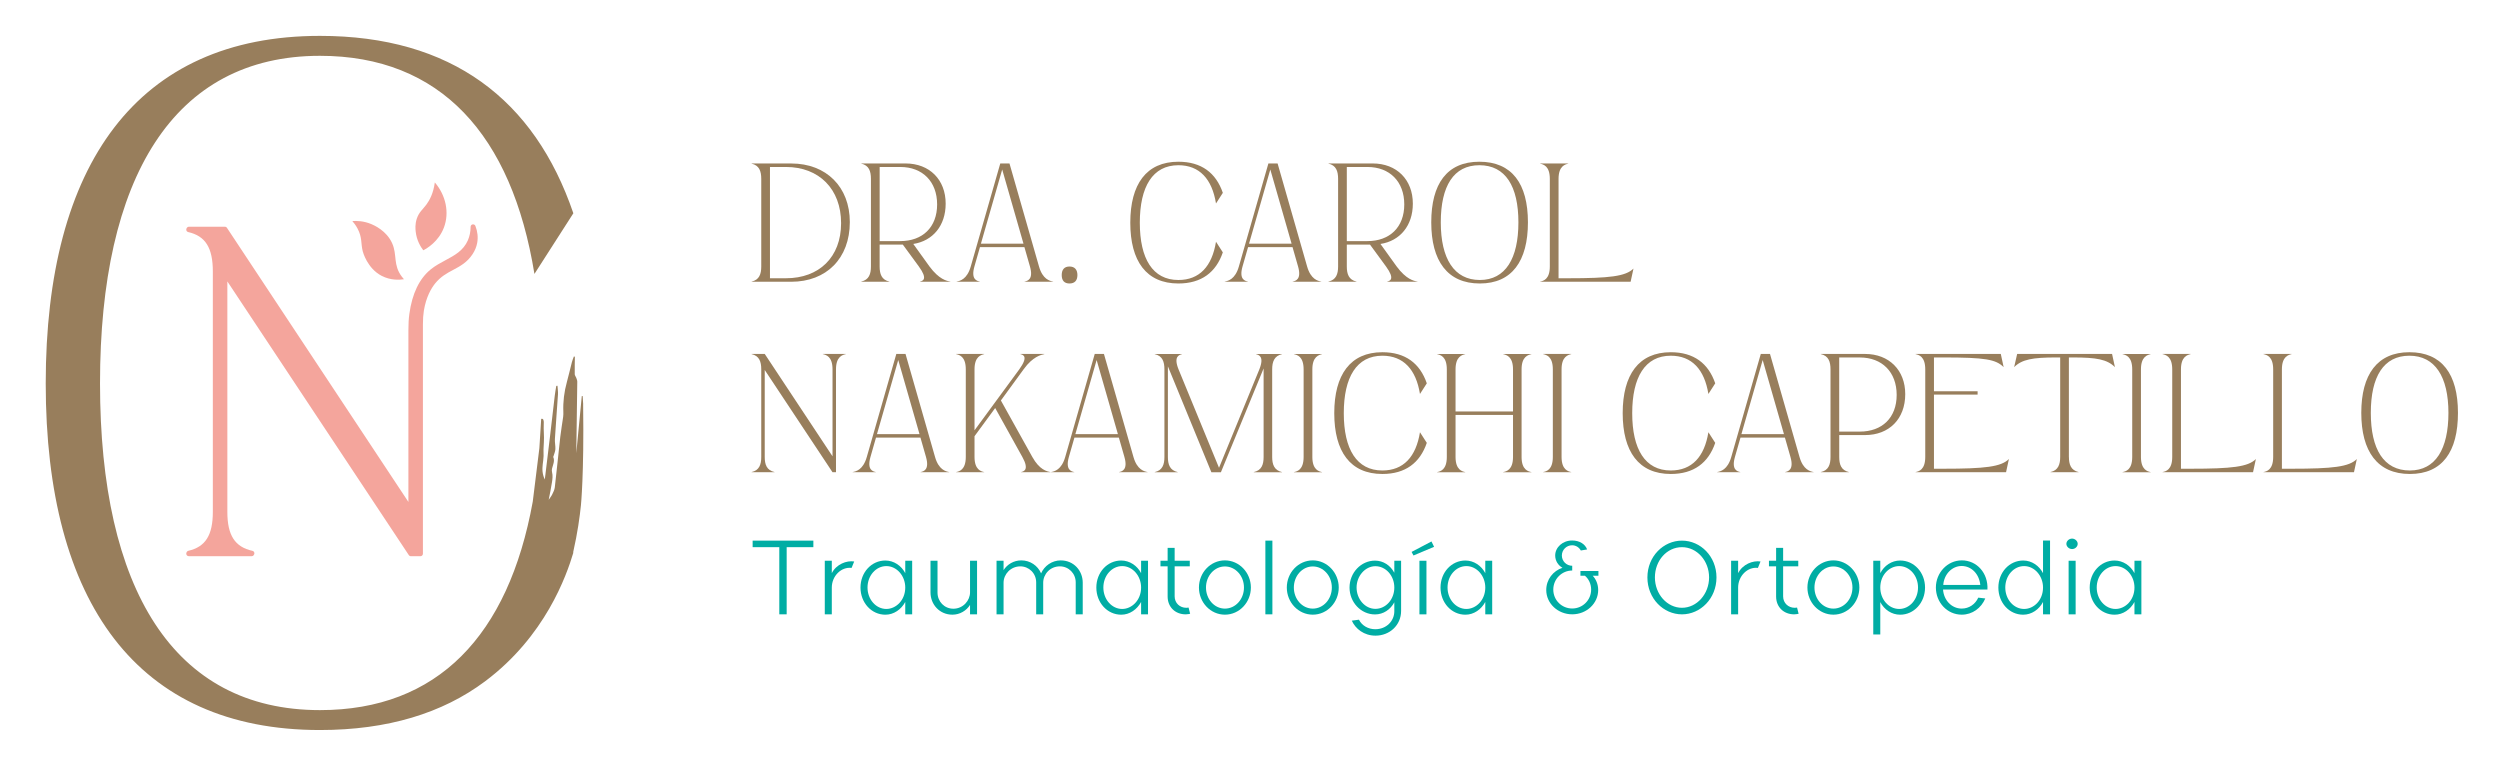<svg xmlns="http://www.w3.org/2000/svg" id="Capa_1" data-name="Capa 1" viewBox="0 0 936.64 287.4"><defs><style>      .cls-1 {        fill: #f4a59c;      }      .cls-1, .cls-2, .cls-3 {        stroke-width: 0px;      }      .cls-2 {        fill: #987e5c;      }      .cls-3 {        fill: #00ada4;      }    </style></defs><path class="cls-2" d="M318.39,83.19c0-13.14-8.8-21.94-21.94-21.94h-14.87v.06c2.91.65,3.63,2.86,3.63,5.71v32.83c0,2.79-.71,5-3.63,5.65v.06h14.87c13.14,0,21.94-8.74,21.94-22.36ZM288.47,104.25v-41.69h6.01c12.37,0,20.64,8.27,20.64,21.05s-8.27,20.64-20.64,20.64h-6.01Z"></path><path class="cls-2" d="M333.19,105.49c-2.91-.65-3.63-2.85-3.63-5.65v-8.21h8.68l6.01,8.21c3.51,4.82,1.43,5.41.42,5.65l.06.06h11.36l-.06-.06c-1.37-.24-4.22-.83-7.79-5.65l-6.07-8.44c7.31-1.13,12.13-6.84,12.13-15.11,0-8.98-6.06-15.05-15.04-15.05h-16.59v.06c2.91.65,3.63,2.86,3.63,5.71v32.83c0,2.79-.71,5-3.63,5.65v.06h10.53v-.06ZM329.57,62.56h7.73c8.33,0,13.8,5.47,13.8,14.03s-5.47,13.74-13.8,13.74h-7.73v-27.77Z"></path><path class="cls-2" d="M367.09,105.49c-1.13-.24-3.39-.83-2.02-5.65l2.08-7.26h16.65l2.08,7.26c1.37,4.82-.89,5.41-2.02,5.65v.06h10.7v-.06c-1.25-.24-3.92-.83-5.29-5.65l-11.06-38.6h-3.45l-11.06,38.6c-1.37,4.82-4.04,5.41-5.29,5.65v.06h8.68v-.06ZM375.48,63.51l7.97,27.77h-15.94l7.97-27.77Z"></path><path class="cls-2" d="M400.69,106.21c1.96,0,2.97-1.13,2.97-3.15s-1.01-3.21-2.97-3.21-2.91,1.19-2.91,3.21.95,3.15,2.91,3.15Z"></path><path class="cls-2" d="M441.49,106.21c8.62,0,14.09-4.16,16.65-11.66l-2.56-3.98c-1.49,9.22-6.18,14.33-14.09,14.33-9.63,0-14.45-7.97-14.45-21.47s4.82-21.53,14.45-21.53c7.91,0,12.61,5.17,14.09,14.33l2.56-3.98c-2.56-7.49-8.03-11.66-16.65-11.66-12.01,0-18.02,8.44-18.02,22.84s6.01,22.78,18.02,22.78Z"></path><path class="cls-2" d="M467.54,105.49c-1.13-.24-3.39-.83-2.02-5.65l2.08-7.26h16.65l2.08,7.26c1.37,4.82-.89,5.41-2.02,5.65v.06h10.7v-.06c-1.25-.24-3.92-.83-5.29-5.65l-11.06-38.6h-3.45l-11.06,38.6c-1.37,4.82-4.04,5.41-5.29,5.65v.06h8.68v-.06ZM475.93,63.51l7.97,27.77h-15.94l7.97-27.77Z"></path><path class="cls-2" d="M508.22,105.49c-2.91-.65-3.63-2.85-3.63-5.65v-8.21h8.68l6.01,8.21c3.51,4.82,1.43,5.41.42,5.65l.06.06h11.36l-.06-.06c-1.37-.24-4.22-.83-7.79-5.65l-6.07-8.44c7.31-1.13,12.13-6.84,12.13-15.11,0-8.98-6.06-15.05-15.04-15.05h-16.59v.06c2.91.65,3.63,2.86,3.63,5.71v32.83c0,2.79-.71,5-3.63,5.65v.06h10.53v-.06ZM504.59,62.56h7.73c8.33,0,13.8,5.47,13.8,14.03s-5.47,13.74-13.8,13.74h-7.73v-27.77Z"></path><path class="cls-2" d="M554.43,106.21c12.01,0,18.02-8.38,18.02-22.9s-6.01-22.72-18.2-22.72-18.02,8.33-18.02,22.72,6.01,22.9,18.2,22.9ZM554.25,61.9c9.81,0,14.63,7.91,14.63,21.41s-4.82,21.59-14.45,21.59-14.63-7.97-14.63-21.59,4.82-21.41,14.45-21.41Z"></path><path class="cls-2" d="M611.99,100.62c-2.91,2.91-8.92,3.63-24.56,3.63h-3.51v-37.23c0-4.88,2.5-5.41,3.63-5.71v-.06h-10.53v.06c1.19.3,3.63.83,3.63,5.71v32.83c0,4.82-2.44,5.41-3.63,5.65v.06h33.9l1.07-4.94Z"></path><path class="cls-2" d="M290.2,176.86c-2.97-.65-3.69-2.85-3.69-5.65v-32.59l25.39,38.3h1.31v-38.54c0-4.88,2.5-5.41,3.69-5.71v-.06h-8.62v.06c1.19.3,3.63.83,3.63,5.71v32.59l-25.39-38.36h-4.94v.06c2.91.65,3.63,2.85,3.63,5.71v32.83c0,2.79-.71,5-3.63,5.65v.06h8.62v-.06Z"></path><path class="cls-2" d="M344.91,176.86v.06h10.7v-.06c-1.25-.24-3.92-.83-5.29-5.65l-11.06-38.6h-3.45l-11.06,38.6c-1.37,4.82-4.04,5.41-5.29,5.65v.06h8.68v-.06c-1.13-.24-3.39-.83-2.02-5.65l2.08-7.26h16.65l2.08,7.26c1.37,4.82-.89,5.41-2.02,5.65ZM328.56,162.65l7.97-27.77,7.97,27.77h-15.94Z"></path><path class="cls-2" d="M372.86,152.89l10.17,18.32c2.68,4.82.54,5.41-.48,5.65v.06h11v-.06c-1.31-.24-4.1-.83-6.78-5.65l-11.78-21.17,8.5-11.66c3.51-4.88,6.54-5.41,7.79-5.71v-.06h-8.98v.06c1.07.3,3.09.83-.42,5.71l-16.77,22.84v-22.84c0-4.88,2.5-5.41,3.63-5.71v-.06h-10.53v.06c1.19.3,3.63.83,3.63,5.71v32.83c0,4.82-2.44,5.41-3.63,5.65v.06h10.53v-.06c-1.13-.24-3.63-.83-3.63-5.65v-7.79l7.73-10.53Z"></path><path class="cls-2" d="M393.8,176.92h8.68v-.06c-1.13-.24-3.39-.83-2.02-5.65l2.08-7.26h16.65l2.08,7.26c1.37,4.82-.89,5.41-2.02,5.65v.06h10.7v-.06c-1.25-.24-3.92-.83-5.29-5.65l-11.06-38.6h-3.45l-11.06,38.6c-1.37,4.82-4.04,5.41-5.29,5.65v.06ZM410.86,134.88l7.97,27.77h-15.94l7.97-27.77Z"></path><path class="cls-2" d="M470.57,132.68c1.01.3,3.21.83,1.25,5.71l-15.11,36.87-15.16-36.87c-1.96-4.88.24-5.41,1.31-5.71v-.06h-10.23v.06c2.91.65,3.63,2.85,3.63,5.71v32.83c0,2.79-.71,5-3.63,5.65v.06h8.62v-.06c-2.97-.65-3.69-2.85-3.69-5.65v-33.96l16.29,39.67h3.57l16-38.89v33.18c0,2.79-.71,5-3.69,5.65v.06h10.59v-.06c-2.91-.65-3.69-2.85-3.69-5.65v-32.83c0-2.86.77-5.05,3.69-5.71v-.06h-9.75v.06Z"></path><path class="cls-2" d="M495.31,132.68v-.06h-10.53v.06c1.19.3,3.63.83,3.63,5.71v32.83c0,4.82-2.44,5.41-3.63,5.65v.06h10.53v-.06c-1.13-.24-3.63-.83-3.63-5.65v-32.83c0-4.88,2.5-5.41,3.63-5.71Z"></path><path class="cls-2" d="M534.56,165.92l-2.56-3.98c-1.49,9.22-6.18,14.33-14.09,14.33-9.63,0-14.45-7.97-14.45-21.47s4.82-21.53,14.45-21.53c7.91,0,12.61,5.17,14.09,14.33l2.56-3.98c-2.56-7.49-8.03-11.66-16.65-11.66-12.01,0-18.02,8.44-18.02,22.84s6.01,22.78,18.02,22.78c8.62,0,14.09-4.16,16.65-11.66Z"></path><path class="cls-2" d="M563.17,132.68c1.19.3,3.69.83,3.69,5.71v15.76h-21.53v-15.76c0-4.88,2.5-5.41,3.63-5.71v-.06h-10.53v.06c1.19.3,3.63.83,3.63,5.71v32.83c0,4.82-2.44,5.41-3.63,5.65v.06h10.53v-.06c-1.13-.24-3.63-.83-3.63-5.65v-15.76h21.53v15.76c0,4.82-2.5,5.41-3.69,5.65v.06h10.59v-.06c-1.19-.24-3.69-.83-3.69-5.65v-32.83c0-4.88,2.5-5.41,3.69-5.71v-.06h-10.59v.06Z"></path><path class="cls-2" d="M588.68,176.86c-1.13-.24-3.63-.83-3.63-5.65v-32.83c0-4.88,2.5-5.41,3.63-5.71v-.06h-10.53v.06c1.19.3,3.63.83,3.63,5.71v32.83c0,4.82-2.44,5.41-3.63,5.65v.06h10.53v-.06Z"></path><path class="cls-2" d="M642.62,165.92l-2.56-3.98c-1.49,9.22-6.18,14.33-14.09,14.33-9.63,0-14.45-7.97-14.45-21.47s4.82-21.53,14.45-21.53c7.91,0,12.61,5.17,14.09,14.33l2.56-3.98c-2.56-7.49-8.03-11.66-16.65-11.66-12.01,0-18.02,8.44-18.02,22.84s6.01,22.78,18.02,22.78c8.62,0,14.09-4.16,16.65-11.66Z"></path><path class="cls-2" d="M652.02,176.86c-1.13-.24-3.39-.83-2.02-5.65l2.08-7.26h16.65l2.08,7.26c1.37,4.82-.89,5.41-2.02,5.65v.06h10.7v-.06c-1.25-.24-3.92-.83-5.29-5.65l-11.06-38.6h-3.45l-11.06,38.6c-1.37,4.82-4.04,5.41-5.29,5.65v.06h8.68v-.06ZM660.4,134.88l7.97,27.77h-15.94l7.97-27.77Z"></path><path class="cls-2" d="M713.81,147.66c0-8.98-6.06-15.05-15.04-15.05h-16.59v.06c2.91.65,3.63,2.85,3.63,5.71v32.83c0,2.79-.71,5-3.63,5.65v.06h10.53v-.06c-2.91-.65-3.63-2.85-3.63-5.65v-8.21h9.69c8.98,0,15.04-6.01,15.04-15.34ZM696.8,161.7h-7.73v-27.77h7.73c8.33,0,13.8,5.47,13.8,14.03s-5.47,13.74-13.8,13.74Z"></path><path class="cls-2" d="M752.64,171.98c-2.91,2.91-8.92,3.63-24.56,3.63h-3.51v-27.77h16.35v-1.25h-16.35v-12.67h3.51c15.64,0,19.68.71,22.6,3.63l-1.07-4.94h-31.93v.06c1.19.3,3.63.83,3.63,5.71v32.83c0,4.82-2.44,5.41-3.63,5.65v.06h33.9l1.07-4.94Z"></path><path class="cls-2" d="M775.12,171.21v-37.29h1.55c8.74,0,12.79.71,15.7,3.63l-1.07-4.94h-35.56l-1.13,4.94c2.91-2.91,6.96-3.63,15.7-3.63h1.55v37.29c0,2.74-.71,5-3.63,5.65v.06h10.53v-.06c-2.91-.65-3.63-2.91-3.63-5.65Z"></path><path class="cls-2" d="M795.22,132.68c1.19.3,3.63.83,3.63,5.71v32.83c0,4.82-2.44,5.41-3.63,5.65v.06h10.53v-.06c-1.13-.24-3.63-.83-3.63-5.65v-32.83c0-4.88,2.5-5.41,3.63-5.71v-.06h-10.53v.06Z"></path><path class="cls-2" d="M817.11,175.61v-37.23c0-4.88,2.5-5.41,3.63-5.71v-.06h-10.53v.06c1.19.3,3.63.83,3.63,5.71v32.83c0,4.82-2.44,5.41-3.63,5.65v.06h33.9l1.07-4.94c-2.91,2.91-8.92,3.63-24.56,3.63h-3.51Z"></path><path class="cls-2" d="M854.93,175.61v-37.23c0-4.88,2.5-5.41,3.63-5.71v-.06h-10.53v.06c1.19.3,3.63.83,3.63,5.71v32.83c0,4.82-2.44,5.41-3.63,5.65v.06h33.9l1.07-4.94c-2.91,2.91-8.92,3.63-24.56,3.63h-3.51Z"></path><path class="cls-2" d="M902.69,131.96c-12.01,0-18.02,8.33-18.02,22.72s6.01,22.9,18.2,22.9,18.02-8.38,18.02-22.9-6.01-22.72-18.2-22.72ZM902.87,176.27c-9.81,0-14.63-7.97-14.63-21.59s4.82-21.41,14.45-21.41,14.63,7.91,14.63,21.41-4.82,21.59-14.45,21.59Z"></path><polygon class="cls-3" points="281.98 205 291.97 205 291.97 230.16 294.73 230.16 294.73 205 304.73 205 304.73 202.55 281.98 202.55 281.98 205"></polygon><path class="cls-3" d="M311.64,214.73v-4.64h-2.63v20.08h2.63v-10.04c0-4.37,3.57-7.85,7.41-7.36l.98-2.41c-2.86-.45-6.69,1.03-8.39,4.37Z"></path><path class="cls-3" d="M339.16,214.73c-1.47-2.81-4.28-4.73-7.45-4.73-5.22,0-9.32,4.46-9.32,10.13s4.1,10.17,9.32,10.17c3.17,0,5.93-1.96,7.45-4.77v4.64h2.59v-20.08h-2.59v4.64ZM332.07,228.15c-3.88,0-7.05-3.57-7.05-8.03s3.17-8.03,7.05-8.03,7.09,3.61,7.09,8.03c0,4.77-3.48,8.03-7.09,8.03Z"></path><path class="cls-3" d="M363.43,221.95c0,2.99-2.54,6.11-6.25,6.11-3.39,0-5.93-2.72-5.93-6.02v-11.96h-2.63v11.87c0,4.51,3.39,8.34,8.21,8.34,2.81,0,5.26-1.52,6.6-3.66v3.52h2.63v-20.08h-2.63v11.87Z"></path><path class="cls-3" d="M397.46,209.95c-3.39,0-6.2,2.1-7.41,4.86-1.25-2.9-4.1-4.86-7.41-4.86-2.86,0-5.31,1.52-6.65,3.66v-3.52h-2.63v20.08h2.63v-11.87c0-3.12,2.63-6.11,6.29-6.11,3.17,0,5.93,2.54,5.93,6.02v11.96h2.63v-11.87c0-3.12,2.54-6.11,6.25-6.11,3.3,0,5.93,2.68,5.93,5.98v12h2.63v-11.87c0-4.51-3.39-8.34-8.21-8.34Z"></path><path class="cls-3" d="M427.52,214.73c-1.47-2.81-4.28-4.73-7.45-4.73-5.22,0-9.32,4.46-9.32,10.13s4.1,10.17,9.32,10.17c3.17,0,5.93-1.96,7.45-4.77v4.64h2.59v-20.08h-2.59v4.64ZM420.43,228.15c-3.88,0-7.05-3.57-7.05-8.03s3.17-8.03,7.05-8.03,7.09,3.61,7.09,8.03c0,4.77-3.48,8.03-7.09,8.03Z"></path><path class="cls-3" d="M444.42,227.71c-2.36,0-4.33-1.74-4.33-4.28v-11.24h5.67v-2.1h-5.67v-4.82h-2.63v4.82h-2.68v2.1h2.68v11.29c0,3.97,2.86,6.69,6.78,6.69.71,0,1.47-.18,1.65-.22l-.58-2.32c-.13.04-.54.09-.89.09Z"></path><path class="cls-3" d="M458.92,209.95c-5.4,0-9.73,4.59-9.73,10.17s4.33,10.17,9.73,10.17,9.73-4.6,9.73-10.17-4.37-10.17-9.73-10.17ZM458.92,228.02c-3.93,0-7.09-3.52-7.09-7.9s3.17-7.9,7.09-7.9,7.14,3.48,7.14,7.9-3.21,7.9-7.14,7.9Z"></path><rect class="cls-3" x="474.08" y="202.55" width="2.63" height="27.61"></rect><path class="cls-3" d="M491.84,209.95c-5.4,0-9.73,4.59-9.73,10.17s4.33,10.17,9.73,10.17,9.73-4.6,9.73-10.17-4.37-10.17-9.73-10.17ZM491.84,228.02c-3.93,0-7.09-3.52-7.09-7.9s3.17-7.9,7.09-7.9,7.14,3.48,7.14,7.9-3.21,7.9-7.14,7.9Z"></path><path class="cls-3" d="M522.39,214.59c-1.43-2.72-4.1-4.55-7.23-4.55-5.26,0-9.55,4.55-9.55,10.08s4.28,10.08,9.55,10.08c3.12,0,5.8-1.83,7.23-4.55v3.35c0,3.61-2.9,6.74-7.14,6.74-2.63,0-5-1.34-6.11-3.57l-2.68.36c1.38,3.08,4.59,5.62,8.88,5.62,5.22,0,9.59-3.84,9.59-9.28v-18.78h-2.54v4.51ZM515.3,228.11c-3.93,0-7.05-3.7-7.05-7.99s3.21-7.99,7.05-7.99,7.09,3.48,7.09,7.99-3.21,7.99-7.09,7.99Z"></path><rect class="cls-3" x="531.8" y="210.09" width="2.63" height="20.08"></rect><polygon class="cls-3" points="528.86 206.78 529.57 208.12 537.29 204.87 536.31 202.86 528.86 206.78"></polygon><path class="cls-3" d="M556.47,214.73c-1.47-2.81-4.28-4.73-7.45-4.73-5.22,0-9.32,4.46-9.32,10.13s4.1,10.17,9.32,10.17c3.17,0,5.93-1.96,7.45-4.77v4.64h2.59v-20.08h-2.59v4.64ZM549.38,228.15c-3.88,0-7.05-3.57-7.05-8.03s3.17-8.03,7.05-8.03,7.09,3.61,7.09,8.03c0,4.77-3.48,8.03-7.09,8.03Z"></path><path class="cls-3" d="M592.11,215.71h1.7c1.38,1.16,2.32,3.03,2.32,5.18,0,3.93-3.17,7.09-7.09,7.09s-7.09-3.12-7.09-7.09,3.21-7.14,7.09-7.14v-1.78c-2.14,0-3.88-1.7-3.88-3.84s1.74-3.84,3.84-3.84c1.43,0,2.63.8,3.26,1.96l2.36-.4c-.71-1.92-2.72-3.35-5.62-3.35-3.52,0-6.34,2.54-6.34,5.62,0,2.01,1.12,3.7,2.72,4.6-3.48,1.16-6.07,4.37-6.07,8.34,0,5,4.33,9.1,9.73,9.1s9.73-4.1,9.73-9.1c0-2.19-.85-4.1-2.05-5.35h2.14v-1.78h-6.74v1.78Z"></path><path class="cls-3" d="M630.15,202.55c-6.92,0-12.94,5.89-12.94,13.79s6.02,13.83,12.94,13.83,12.94-5.93,12.94-13.83-5.98-13.79-12.94-13.79ZM630.15,227.71c-5.53,0-10.13-5.09-10.13-11.38s4.46-11.33,10.13-11.33,10.17,5.13,10.17,11.33-4.55,11.38-10.17,11.38Z"></path><path class="cls-3" d="M651.2,214.73v-4.64h-2.63v20.08h2.63v-10.04c0-4.37,3.57-7.85,7.41-7.36l.98-2.41c-2.86-.45-6.69,1.03-8.39,4.37Z"></path><path class="cls-3" d="M672.39,227.71c-2.36,0-4.33-1.74-4.33-4.28v-11.24h5.67v-2.1h-5.67v-4.82h-2.63v4.82h-2.68v2.1h2.68v11.29c0,3.97,2.86,6.69,6.78,6.69.71,0,1.47-.18,1.65-.22l-.58-2.32c-.13.04-.54.09-.89.09Z"></path><path class="cls-3" d="M686.89,209.95c-5.4,0-9.73,4.59-9.73,10.17s4.33,10.17,9.73,10.17,9.73-4.6,9.73-10.17-4.37-10.17-9.73-10.17ZM686.89,228.02c-3.93,0-7.09-3.52-7.09-7.9s3.17-7.9,7.09-7.9,7.14,3.48,7.14,7.9-3.21,7.9-7.14,7.9Z"></path><path class="cls-3" d="M711.91,210c-3.21,0-5.98,1.92-7.45,4.73v-4.64h-2.63v27.61h2.63v-12.13c1.47,2.81,4.24,4.73,7.45,4.73,5.18,0,9.32-4.51,9.32-10.17s-4.1-10.13-9.32-10.13ZM711.55,228.15c-3.97,0-7.09-3.61-7.09-8.03,0-4.77,3.43-8.03,7.09-8.03,3.88,0,7.05,3.57,7.05,8.03s-3.17,8.03-7.05,8.03Z"></path><path class="cls-3" d="M734.97,209.95c-5.31,0-9.68,4.59-9.68,10.17s4.24,10.17,9.68,10.17c4.02,0,7.32-2.5,8.83-6.07l-2.63-.31c-1.12,2.5-3.48,4.1-6.2,4.1-3.84,0-6.74-3.21-7-7.14h16.64c.31-6.11-3.93-10.93-9.64-10.93ZM728.06,219.14c.27-3.93,3.21-7.09,6.91-7.09,3.61.04,6.51,2.9,6.96,7.09h-13.87Z"></path><path class="cls-3" d="M765.43,214.73c-1.47-2.81-4.24-4.73-7.41-4.73-5.22,0-9.32,4.46-9.32,10.13s4.06,10.17,9.28,10.17c3.21,0,5.98-1.96,7.45-4.77v4.64h2.63v-27.66h-2.63v12.22ZM758.34,228.15c-3.88,0-7.05-3.57-7.05-8.03s3.17-8.03,7.05-8.03,7.09,3.61,7.09,8.03c0,4.77-3.43,8.03-7.09,8.03Z"></path><path class="cls-3" d="M776.32,201.79c-1.16,0-2.14.94-2.14,1.96s.98,1.96,2.14,1.96,2.1-.94,2.1-1.96-.98-1.96-2.1-1.96Z"></path><rect class="cls-3" x="775.02" y="210.09" width="2.63" height="20.08"></rect><path class="cls-3" d="M799.69,214.73c-1.47-2.81-4.28-4.73-7.45-4.73-5.22,0-9.32,4.46-9.32,10.13s4.1,10.17,9.32,10.17c3.17,0,5.93-1.96,7.45-4.77v4.64h2.59v-20.08h-2.59v4.64ZM792.6,228.15c-3.88,0-7.05-3.57-7.05-8.03s3.17-8.03,7.05-8.03,7.09,3.61,7.09,8.03c0,4.77-3.48,8.03-7.09,8.03Z"></path><path class="cls-1" d="M153.17,207.97c.17.26.46.42.77.42h3.58c.51,0,.93-.42.93-.93v-85.81c0-2.08.11-3.74.35-5.23.84-5.16,2.77-8.42,4.24-10.24,2.08-2.58,4.47-3.86,6.79-5.09,2.56-1.36,5.2-2.78,7.21-5.85.9-1.37,1.47-2.75,1.74-4.21.39-2.07.16-4.29-.67-6.39-.16-.42-.6-.65-1.03-.58-.44.08-.76.46-.76.91-.01,1.82-.36,3.53-1.03,5.07-1.69,3.86-4.96,5.62-8.42,7.47-1.84.99-3.75,2.01-5.45,3.38-4.31,3.48-7.01,9.11-8.05,16.71-.25,1.81-.36,3.77-.36,6.15v64.3l-67.98-102.69c-.17-.26-.46-.42-.78-.42h-13.54c-.51,0-.93.58-.93,1.09,0,.43.3.81.72.91,6.47,1.47,9.24,5.89,9.24,14.77v90.05c0,8.77-2.76,13.14-9.24,14.61-.42.1-.72.64-.72,1.07,0,.51.42.93.93.93h23.67c.51,0,.93-.58.93-1.09,0-.44-.3-.81-.73-.91-6.59-1.46-9.4-5.83-9.4-14.61v-86.33l67.98,102.53Z"></path><path class="cls-1" d="M142.98,103.34c3.38,1.76,6.71,1.53,8.36,1.28-.17-.19-.46-.52-.78-.95-3.39-4.49-1.66-8.12-3.64-12.54-2.12-4.75-6.88-6.78-7.73-7.14-2.93-1.25-5.62-1.28-7.19-1.17.52.59,1.28,1.53,1.96,2.81,1.8,3.37,1.18,5.49,1.94,8.51.08.3,1.69,6.4,7.08,9.2Z"></path><path class="cls-1" d="M166.33,85.22c2.09-5.57.73-12.04-3.42-16.87-.55,4.11-1.97,6.69-3.17,8.31-1.38,1.86-2.79,2.83-3.6,5.31-.66,2.04-.5,3.81-.4,4.77.35,3.36,1.9,5.79,2.85,7.04,1.32-.69,5.74-3.23,7.74-8.56Z"></path><path class="cls-2" d="M218.47,151.12h0c-.03-.91-.12-1.82-.17-2.73-.11,0-.22,0-.33,0-.69,7.13-1.37,14.26-2.06,21.39.09-8.94.24-17.85.37-26.76,0-.49-.21-.98-.38-1.46-.16-.46-.56-.9-.57-1.35-.04-2.19.02-4.39.05-6.58-.13-.02-.25-.03-.38-.05-.25.69-.55,1.37-.73,2.08-.64,2.48-1.2,4.98-1.88,7.45-1.01,3.65-1.48,7.36-1.33,11.14.03.65.01,1.31-.07,1.95-.34,2.48-.79,4.95-1.07,7.43-.71,6.32-1.33,12.66-2.06,18.98-.11.92-.58,1.82-.99,2.67-.34.7-.86,1.31-1.3,1.97.41-2.14.9-4.32,1.22-6.52.19-1.26.38-2.47.03-3.87-.44-1.77,1.39-3.62.45-5.63-.04-.09.1-.27.14-.42.24-.84.62-1.68.67-2.53.06-1.27-.26-2.56-.18-3.83.34-5.56.79-11.11,1.15-16.67.07-1.07-.12-2.15-.18-3.23-.15,0-.3,0-.45.01-.2,1.23-.44,2.46-.58,3.7-1.18,9.9-2.26,19.81-3.52,29.7-.07.56-.15,1.12-.22,1.68-.16-.33-.34-.77-.5-1.31-.65-2.19-.31-3.9-.08-5.83.35-2.98-.1-2.04.24-6.78.17-2.31-.16-4.64-.04-6.95.02-.39.09-1.57-.45-1.83-.18-.08-.38-.04-.51,0-.23,3.64-.45,7.29-.68,10.93-.83,6.69-1.65,13.38-2.48,20.07-9.11,50.27-35.69,78.11-79.73,78.11-54.93,0-82.4-45.44-82.4-122.41S64.94,20.91,119.87,20.91c45.09,0,71.88,29.5,80.36,81.72l14.58-22.73c-14.58-42.72-45.77-66.46-94.94-66.46C51.37,13.45,17.13,61.6,17.13,143.65s34.24,129.86,102.74,129.86c25.32,0,45.87-6.29,61.84-18.23,22.57-16.87,30.54-39.64,33.1-48.23-.03-.03-.06-.06-.08-.09,1.67-7.35,2.49-13.45,2.92-17.68,0,0,1.19-11.67.83-37.25,0-.05,0-.38,0-.92Z"></path></svg>